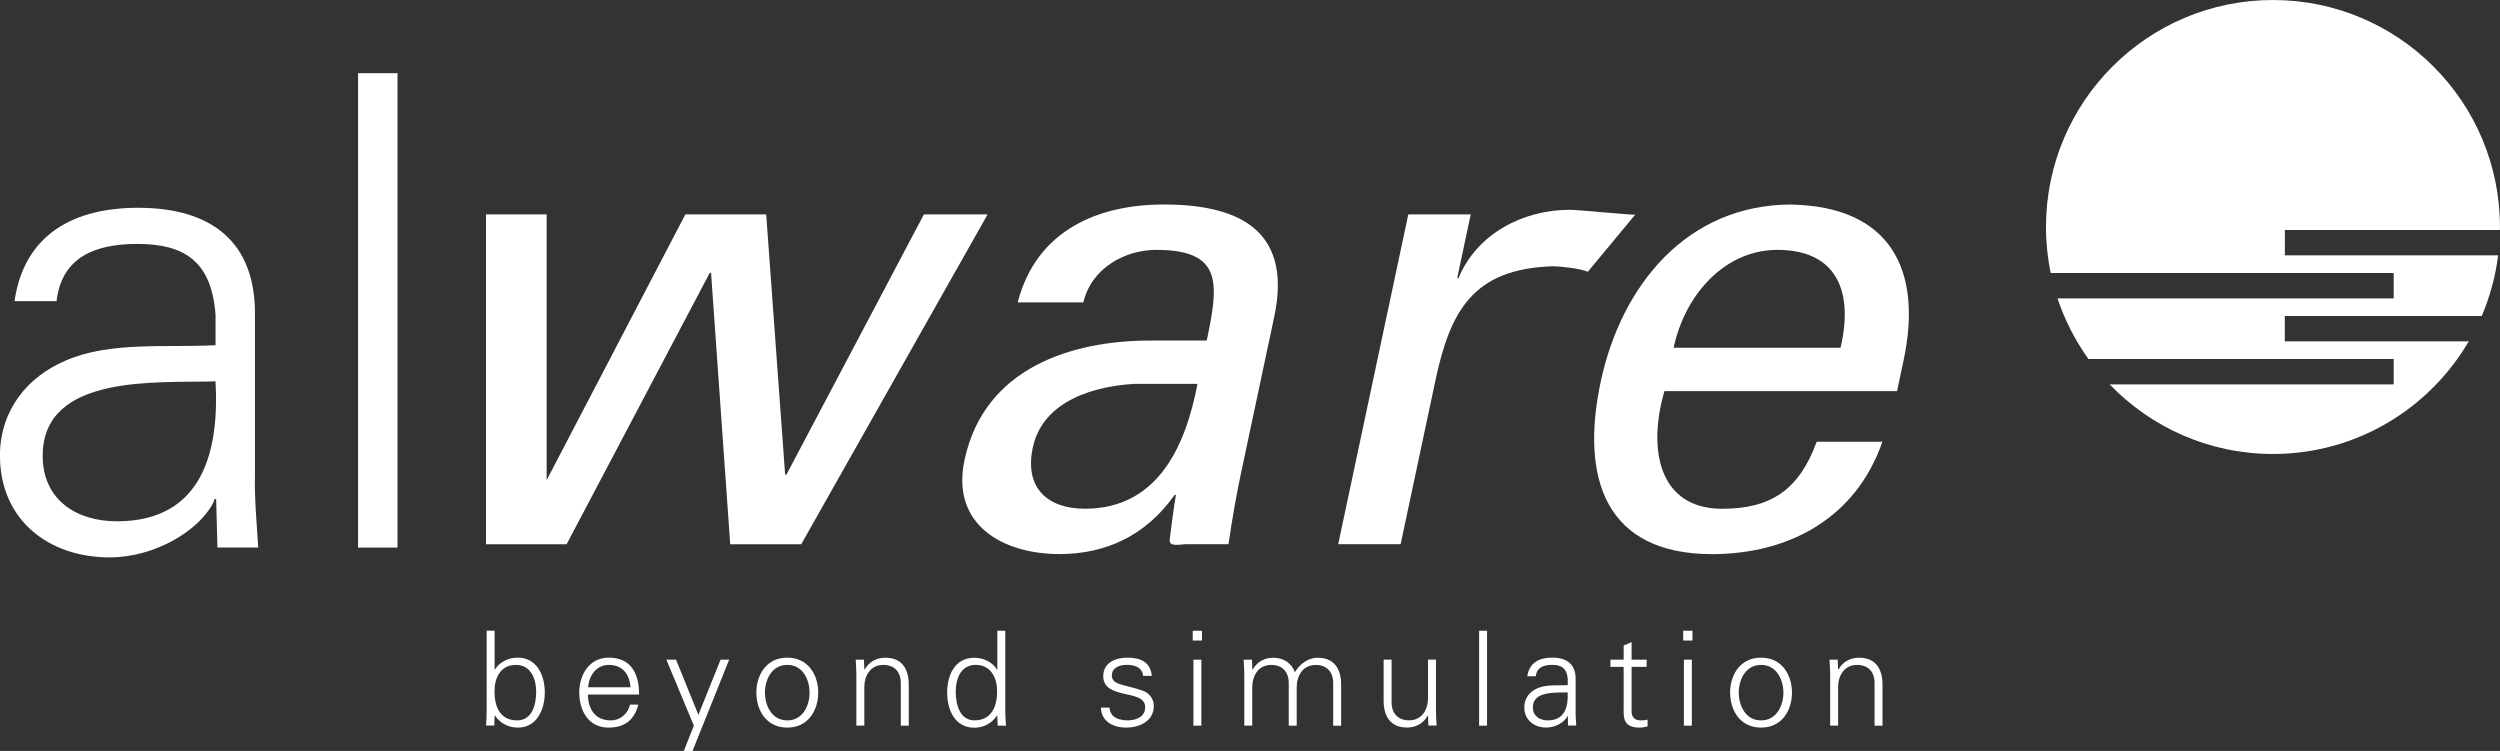 <svg xmlns="http://www.w3.org/2000/svg" id="Ebene_1" width="167.66mm" height="50.36mm" viewBox="0 0 475.27 142.75"><rect x="0" y="0" width="475.27" height="142.75" fill="#333333" stroke="none"/><path d="M8.12,86.61c0-15.74,22.24-13.74,32.85-14.12.75,13.12-2.37,26.61-18.74,26.61-7.62,0-14.12-4-14.12-12.49M40.97,65.62c-9.12.5-19.99-.75-28.36,2.87-7.5,3.12-12.62,9.62-12.62,18.11,0,12.24,9.24,19.36,20.86,19.36,8.49,0,16.86-5,19.61-10.24l.38-.87h.25l.25,9.24h7.75c-.25-4.25-.75-9.24-.62-14.12v-29.73c.25-14.37-8.37-20.74-22.23-20.74-11.99,0-21.61,4.87-23.48,17.74h7.99c1-8.49,7.5-10.87,15.37-10.87,8.87,0,14.11,3.25,14.86,13.49v5.75h0ZM75.57,13.91h-7.5v90.19h7.5V13.91h0Z" style="fill:#fff;"></path><path d="M221.16,38.88c-12.37,0-24.14,4.87-27.69,18.61h12.49c1.5-6.5,7.87-9.99,13.87-9.99,12.62,0,11.89,6.37,9.58,17.24h-10.74c-14.86,0-31.57,5.12-35.31,22.73-2.6,12.24,7.2,17.86,18.06,17.86,8.62,0,16.33-3.37,21.88-11.24h.25c-.49,2.87-.82,5.62-1.18,8.49-.19,1.5,2.06.87,3.19.87h7.99c.74-5.24,1.73-10.49,2.32-13.24l6.37-29.98c3.72-17.49-8.2-21.36-21.07-21.36h0ZM227.65,72.98c-2.22,11.62-7.42,23.73-21.41,23.73-7,0-11.54-3.87-9.9-11.62,1.94-9.12,12.11-11.74,19.44-12.12h11.87Z" style="fill:#fff;"></path><path d="M272.88,72.36c2.81-13.24,7.14-21.24,22.23-21.74,1.62,0,5.26.41,6.75,1.04l8.99-10.84c-1.37,0-10.96-.94-12.46-.94-8.62,0-17.54,4.37-21.12,12.99h-.25l2.58-12.12h-11.87l-13.33,62.71h11.87l6.61-31.1h0Z" style="fill:#fff;"></path><path d="M340.57,38.88c-19.86,0-32.37,15.36-36.27,33.73-3.93,18.49,1.04,32.73,21.15,32.73,14.99,0,27.49-7.12,32.4-21.36h-12.49c-3.31,9.12-8.71,12.74-17.95,12.74-12.12,0-14.2-11.37-10.99-22.36h44.22l1.25-5.87c3.69-17.36-2.66-29.23-21.31-29.6h0ZM349.9,66.11h-31.73c2.18-10.24,9.83-18.61,19.7-18.61,11.49,0,14.51,8.12,12.03,18.61h0Z" style="fill:#fff;"></path><path d="M98.09,126.4c2.86,0,3.84,2.7,3.84,5.1s-.73,5.45-3.62,5.45c-3.29,0-4.3-2.67-4.3-5.53,0-2.55,1.13-5.02,4.07-5.02h0ZM94.02,136.1l.05-.1c1.03,1.5,2.56,2.32,4.4,2.32,3.67,0,5.1-3.55,5.1-6.7s-1.43-6.6-5.17-6.6c-1.68,0-3.44.8-4.32,2.27l-.05-.05v-7.35h-1.51v15.22c0,.97-.07,1.97-.12,2.82h1.56l.07-1.85h0ZM121.5,132.02c0-3.93-1.53-7-5.75-7-3.74,0-5.63,3.25-5.63,6.65s1.76,6.65,5.53,6.65c3.04,0,4.92-1.37,5.7-4.37h-1.58c-.38,1.72-1.86,3-3.64,3-3.09,0-4.32-2.25-4.37-4.92h9.75ZM111.8,130.65c.2-2.2,1.51-4.25,3.97-4.25,2.61,0,3.92,1.82,4.09,4.25h-8.06ZM126.68,125.4l5.23,12.55-1.91,4.8h1.66l6.96-17.35h-1.63l-4.22,10.5-4.25-10.5h-1.83ZM153.91,131.67c0,2.33-1.2,5.28-4.24,5.28s-4.25-2.95-4.25-5.28,1.21-5.27,4.25-5.27,4.24,2.95,4.24,5.27h0ZM149.67,125.02c-4.02,0-5.88,3.35-5.88,6.65s1.86,6.65,5.88,6.65,5.88-3.35,5.88-6.65-1.86-6.65-5.88-6.65h0ZM164.31,130.72c0-2.25,1.13-4.32,3.62-4.32,2.06,0,3.32,1.27,3.32,3.45v8.1h1.51v-7.85c0-1.45-.33-5.07-4.45-5.07-1.63,0-3.06.72-3.94,2.27l-.05-.05-.08-1.85h-1.56c.05.85.12,1.85.12,2.82v9.72h1.51v-7.22h0ZM189.56,131.37c0,2.85-1,5.57-4.3,5.57-2.89,0-3.57-3.17-3.57-5.5s.93-5.05,3.79-5.05,4.07,2.42,4.07,4.97h0ZM189.68,137.95h1.56c-.05-.85-.13-1.85-.13-2.82v-15.22h-1.51v7.35l-.05.05c-.88-1.47-2.64-2.27-4.32-2.27-3.74,0-5.17,3.35-5.17,6.6s1.43,6.7,5.17,6.7c1.76,0,3.29-.82,4.32-2.32l.05.1.07,1.85h0ZM209.73,128.52c0,2.32,2.01,2.9,3.99,3.37,2.01.45,3.99.75,3.99,2.55s-1.68,2.5-3.29,2.5c-1.71,0-3.37-.55-3.49-2.42h-1.63c.05,2.77,2.56,3.8,4.75,3.8,2.66,0,5.3-1.28,5.3-4.1,0-1.35-.83-2.47-2.13-2.93-3.42-1.2-5.85-1.02-5.85-2.88,0-1.47,1.43-2.02,2.84-2.02,1.56,0,2.96.52,3.12,2.1h1.63c-.2-2.65-2.21-3.47-4.6-3.47-2.21,0-4.62.9-4.62,3.5h0ZM226.88,125.4v12.55h1.51v-12.55h-1.51ZM228.51,119.9h-1.76v1.87h1.76v-1.87h0ZM237.98,125.4h-1.56c.05.85.13,1.85.13,2.82v9.72h1.51v-7.22c0-2.25,1.13-4.32,3.62-4.32,2.06,0,3.32,1.27,3.32,3.45v8.1h1.51v-7.22c0-2.25,1.13-4.32,3.62-4.32,2.06,0,3.32,1.27,3.32,3.45v8.1h1.51v-7.85c0-1.45-.33-5.07-4.45-5.07-1.96,0-3.42,1.27-4.35,2.75-.55-1.65-2.11-2.75-4.09-2.75-1.63,0-3.06.72-3.94,2.27l-.05-.05-.07-1.85h0ZM271.49,132.62c0,2.25-1.13,4.32-3.62,4.32-2.06,0-3.32-1.28-3.32-3.45v-8.1h-1.51v7.85c0,1.45.33,5.07,4.45,5.07,1.63,0,3.06-.72,3.94-2.28l.05.05.07,1.85h1.56c-.05-.85-.12-1.85-.12-2.82v-9.72h-1.51v7.22h0ZM282.7,119.9h-1.51v18.05h1.51v-18.05h0ZM291.41,134.45c0-3.15,4.47-2.75,6.61-2.82.15,2.62-.48,5.32-3.77,5.32-1.53,0-2.84-.8-2.84-2.5h0ZM298.02,130.25c-1.83.1-4.02-.15-5.7.57-1.51.62-2.54,1.93-2.54,3.62,0,2.45,1.86,3.87,4.2,3.87,1.71,0,3.39-1,3.94-2.05l.08-.18h.05l.05,1.85h1.56c-.05-.85-.15-1.85-.12-2.82v-5.95c.05-2.88-1.68-4.15-4.47-4.15-2.41,0-4.35.97-4.72,3.55h1.61c.2-1.7,1.51-2.17,3.09-2.17,1.78,0,2.84.65,2.99,2.7v1.15h0ZM308.67,134.6c0,1.7-.18,3.72,3.02,3.72.5,0,1.05-.1,1.53-.22v-1.3c-.4.12-.85.15-1.31.15-1.15,0-1.76-.62-1.73-1.78v-8.4h2.86v-1.37h-2.86v-3.33l-1.51.65v2.68h-2.51v1.37h2.51v7.82h0ZM320.12,125.4v12.55h1.51v-12.55h-1.51ZM321.75,119.9h-1.76v1.87h1.76v-1.87h0ZM339.04,131.67c0,2.33-1.21,5.28-4.25,5.28s-4.24-2.95-4.24-5.28,1.21-5.27,4.24-5.27,4.25,2.95,4.25,5.27h0ZM334.79,125.02c-4.02,0-5.88,3.35-5.88,6.65s1.86,6.65,5.88,6.65,5.88-3.35,5.88-6.65-1.86-6.65-5.88-6.65h0ZM349.43,130.72c0-2.25,1.13-4.32,3.62-4.32,2.06,0,3.32,1.27,3.32,3.45v8.1h1.51v-7.85c0-1.45-.33-5.07-4.45-5.07-1.63,0-3.06.72-3.94,2.27l-.05-.05-.08-1.85h-1.56c.05.85.13,1.85.13,2.82v9.72h1.51v-7.22h0Z" style="fill:#fff;"></path><path d="M475.25,43.72c0-.19.01-.38.01-.57,0-23.83-19.32-43.15-43.15-43.15s-43.15,19.32-43.15,43.15c0,3,.31,5.92.89,8.75h65.21v4.82h-63.91c1.38,4.16,3.38,8.03,5.88,11.53h58.03v4.82h-54c7.85,8.15,18.85,13.23,31.05,13.23,15.89,0,29.73-8.62,37.22-21.41h-34.97v-4.82h37.44c1.54-3.62,2.61-7.48,3.12-11.53h-40.55v-4.82h40.89Z" style="fill:#fff;"></path><polygon points="187.75 40.76 175.64 40.76 149.51 90.22 149.26 90.22 145.66 40.76 130.29 40.76 103.95 91.22 103.92 91.22 103.92 40.75 92.39 40.75 92.39 103.46 103.66 103.46 103.92 103.46 107.72 103.46 134.93 51.87 135.18 51.87 138.82 103.46 152.32 103.46 187.75 40.76 187.75 40.76" style="fill:#fff;"></polygon></svg>